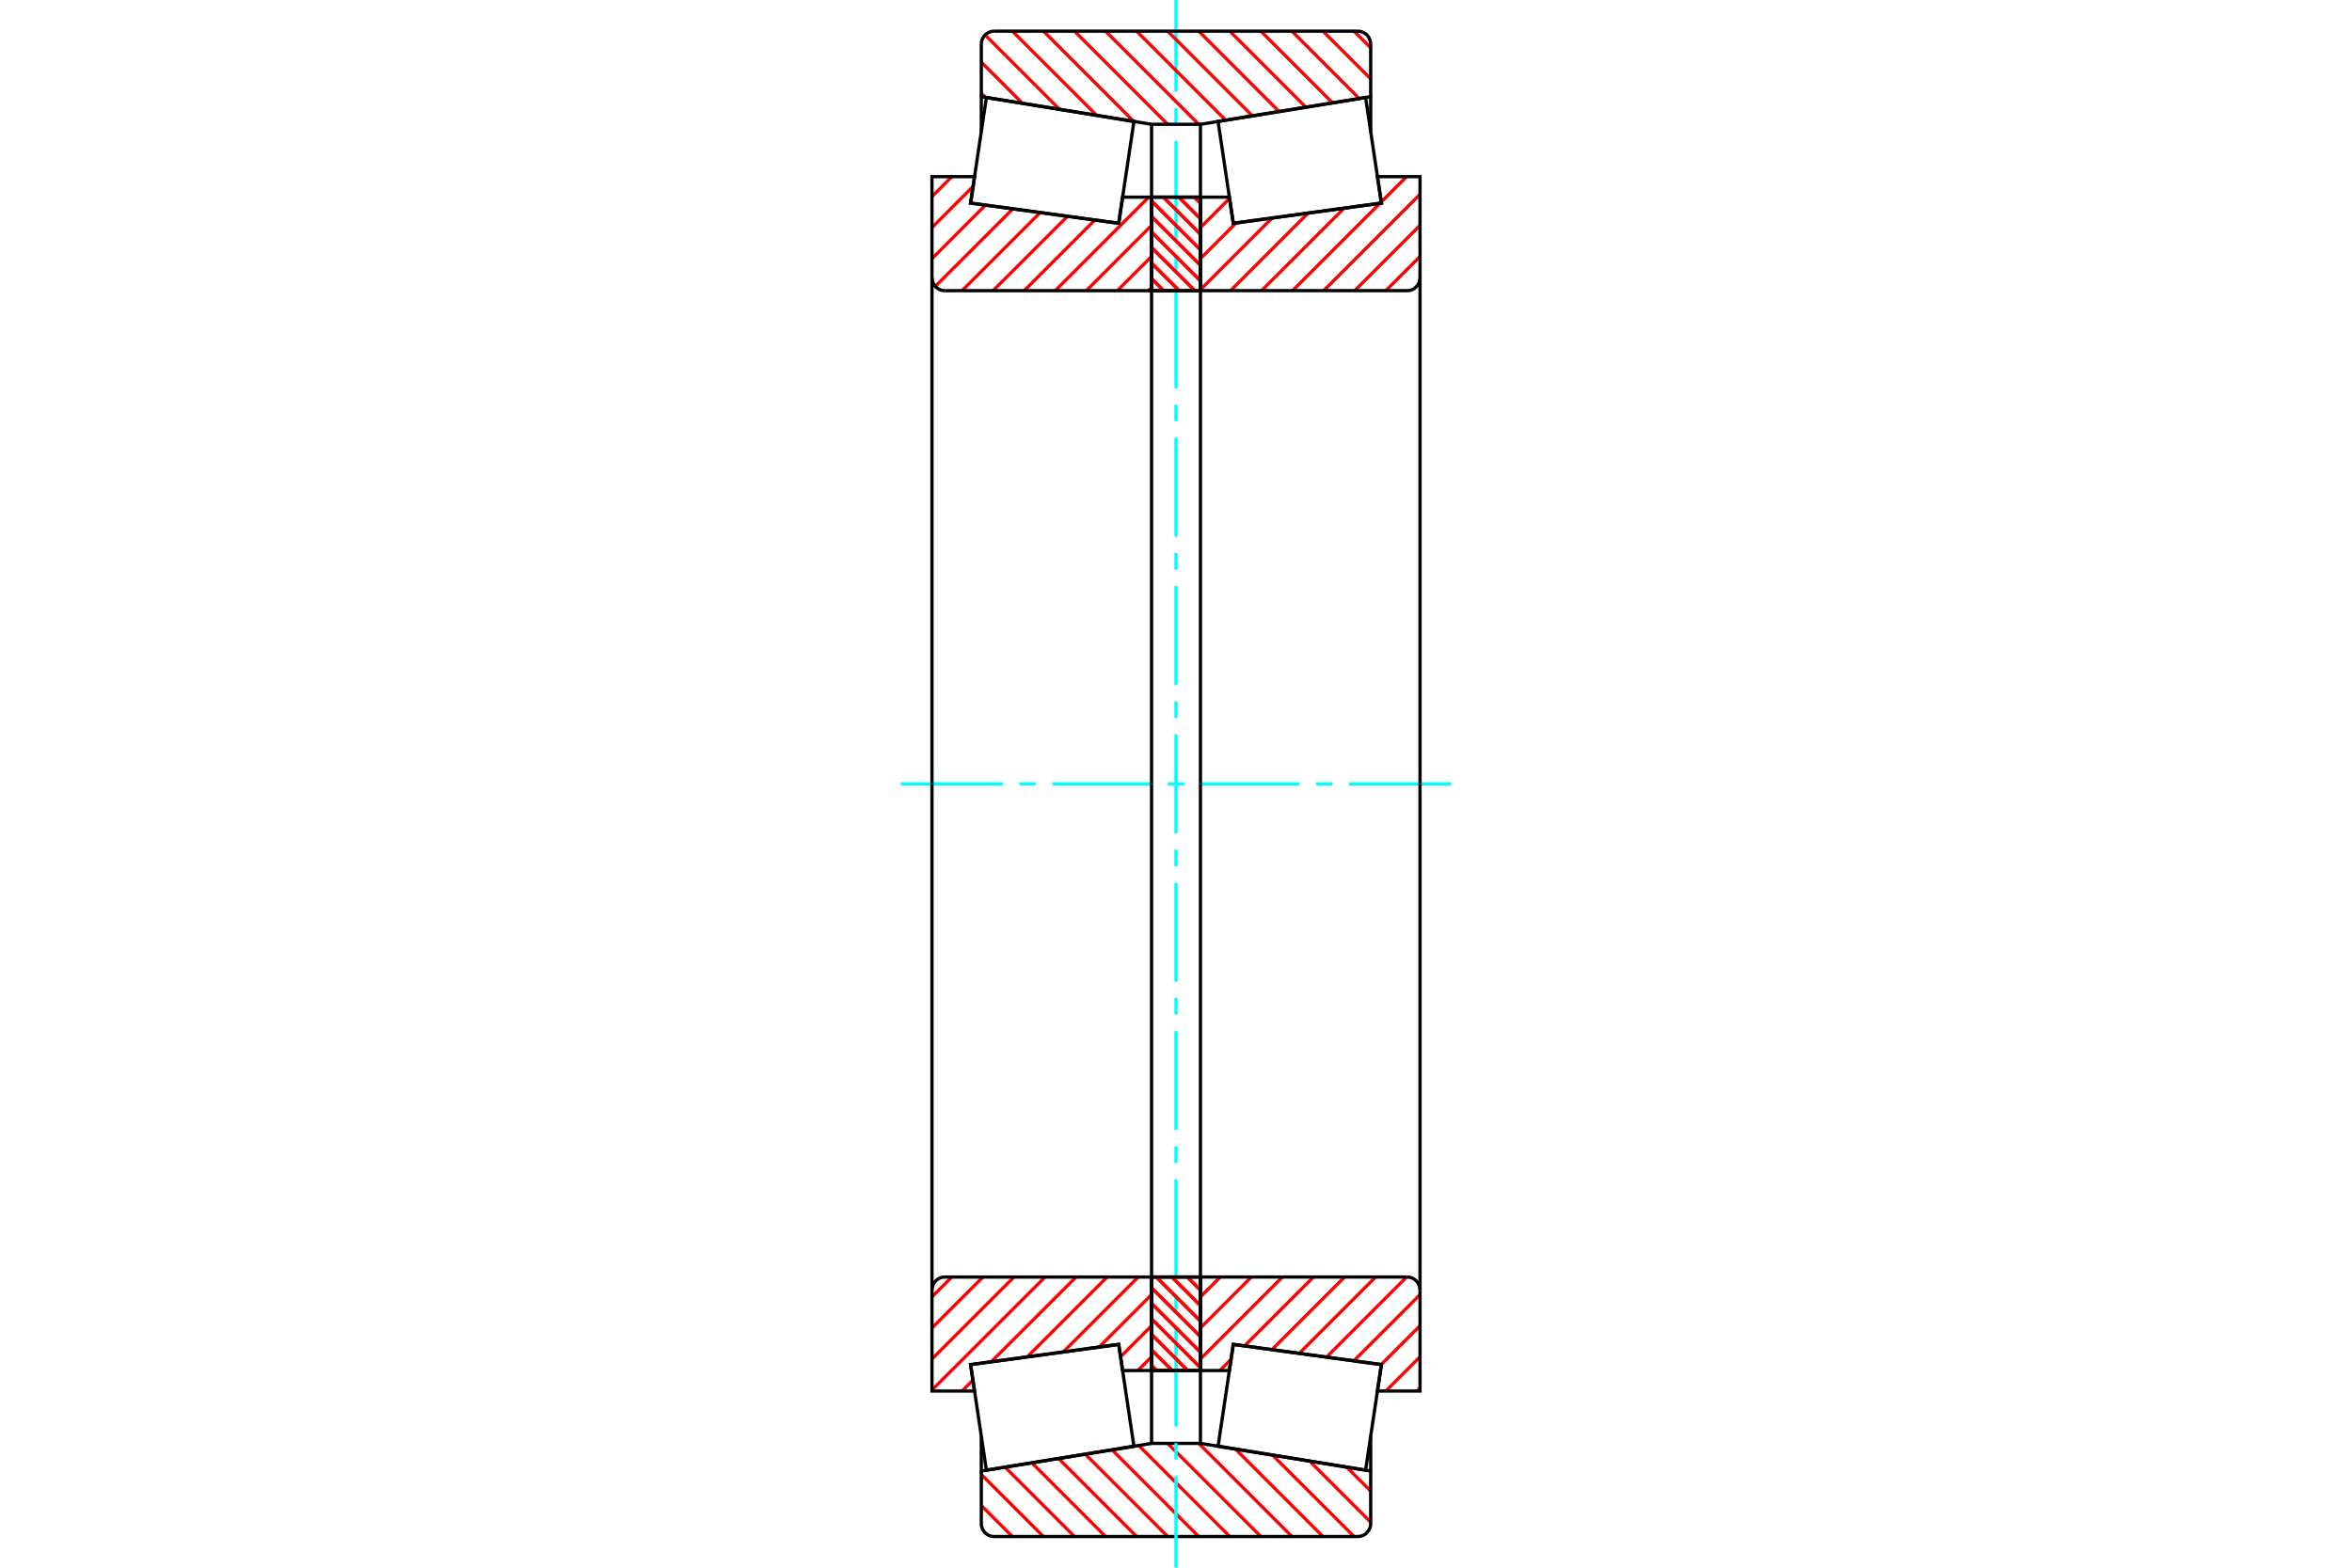 <?xml version="1.0" standalone="no"?>
<!DOCTYPE svg PUBLIC "-//W3C//DTD SVG 1.1//EN"
	"http://www.w3.org/Graphics/SVG/1.1/DTD/svg11.dtd">
<svg xmlns="http://www.w3.org/2000/svg" height="100%" width="100%" viewBox="0 0 36000 24000">
	<rect x="-1800" y="-1200" width="39600" height="26400" style="fill:#FFF"/>
	<g style="fill:none; fill-rule:evenodd" transform="matrix(1 0 0 1 0 0)">
		<g style="fill:none; stroke:#000; stroke-width:50; shape-rendering:geometricPrecision">
		</g>
		<g style="fill:none; stroke:#F00; stroke-width:50; shape-rendering:geometricPrecision">
			<line x1="20612" y1="22460" x2="20980" y2="22828"/>
			<line x1="20045" y1="22368" x2="20980" y2="23303"/>
			<line x1="19477" y1="22276" x2="20725" y2="23523"/>
			<line x1="18910" y1="22184" x2="20249" y2="23523"/>
			<line x1="18348" y1="22097" x2="19774" y2="23523"/>
			<line x1="17872" y1="22097" x2="19298" y2="23523"/>
			<line x1="17429" y1="22129" x2="18823" y2="23523"/>
			<line x1="17020" y1="22195" x2="18347" y2="23523"/>
			<line x1="16611" y1="22262" x2="17872" y2="23523"/>
			<line x1="16202" y1="22328" x2="17397" y2="23523"/>
			<line x1="15793" y1="22394" x2="16921" y2="23523"/>
			<line x1="15384" y1="22461" x2="16446" y2="23523"/>
			<line x1="15020" y1="22573" x2="15970" y2="23523"/>
			<line x1="15020" y1="23048" x2="15495" y2="23523"/>
		</g>
		<g style="fill:none; stroke:#000; stroke-width:50; shape-rendering:geometricPrecision">
			<polyline points="18000,22097 17869,22097 17626,22097 17626,20982"/>
			<polyline points="17626,22097 15020,22520 15020,21986"/>
			<polyline points="15020,22520 15020,23325 15022,23356 15030,23386 15042,23415 15058,23441 15078,23465 15102,23485 15128,23502 15157,23513 15187,23521 15219,23523 18000,23523 20781,23523 20813,23521 20843,23513 20872,23502 20898,23485 20922,23465 20942,23441 20958,23415 20970,23386 20978,23356 20980,23325 20980,22520 18374,22097 18374,20982"/>
			<line x1="18374" y1="22097" x2="18000" y2="22097"/>
			<line x1="20980" y1="22520" x2="20980" y2="21986"/>
		</g>
		<g style="fill:none; stroke:#0FF; stroke-width:50; shape-rendering:geometricPrecision">
			<line x1="13788" y1="12000" x2="15351" y2="12000"/>
			<line x1="15603" y1="12000" x2="15855" y2="12000"/>
			<line x1="16108" y1="12000" x2="17622" y2="12000"/>
			<line x1="17874" y1="12000" x2="18126" y2="12000"/>
			<line x1="18378" y1="12000" x2="19892" y2="12000"/>
			<line x1="20145" y1="12000" x2="20397" y2="12000"/>
			<line x1="20649" y1="12000" x2="22212" y2="12000"/>
			<line x1="18000" y1="24000" x2="18000" y2="22597"/>
			<line x1="18000" y1="22345" x2="18000" y2="22093"/>
			<line x1="18000" y1="21840" x2="18000" y2="20326"/>
			<line x1="18000" y1="20074" x2="18000" y2="19822"/>
			<line x1="18000" y1="19570" x2="18000" y2="18056"/>
			<line x1="18000" y1="17803" x2="18000" y2="17551"/>
			<line x1="18000" y1="17299" x2="18000" y2="15785"/>
			<line x1="18000" y1="15532" x2="18000" y2="15280"/>
			<line x1="18000" y1="15028" x2="18000" y2="13514"/>
			<line x1="18000" y1="13262" x2="18000" y2="13009"/>
			<line x1="18000" y1="12757" x2="18000" y2="11243"/>
			<line x1="18000" y1="10991" x2="18000" y2="10738"/>
			<line x1="18000" y1="10486" x2="18000" y2="8972"/>
			<line x1="18000" y1="8720" x2="18000" y2="8468"/>
			<line x1="18000" y1="8215" x2="18000" y2="6701"/>
			<line x1="18000" y1="6449" x2="18000" y2="6197"/>
			<line x1="18000" y1="5944" x2="18000" y2="4430"/>
			<line x1="18000" y1="4178" x2="18000" y2="3926"/>
			<line x1="18000" y1="3674" x2="18000" y2="2160"/>
			<line x1="18000" y1="1907" x2="18000" y2="1655"/>
			<line x1="18000" y1="1403" x2="18000" y2="0"/>
		</g>
		<g style="fill:none; stroke:#F00; stroke-width:50; shape-rendering:geometricPrecision">
			<line x1="20725" y1="477" x2="20980" y2="732"/>
			<line x1="20249" y1="477" x2="20980" y2="1208"/>
			<line x1="19774" y1="477" x2="20805" y2="1509"/>
			<line x1="19298" y1="477" x2="20396" y2="1575"/>
			<line x1="18823" y1="477" x2="19987" y2="1641"/>
			<line x1="18348" y1="477" x2="19578" y2="1708"/>
			<line x1="17872" y1="477" x2="19169" y2="1774"/>
			<line x1="17397" y1="477" x2="18760" y2="1840"/>
			<line x1="16921" y1="477" x2="18347" y2="1903"/>
			<line x1="16446" y1="477" x2="17872" y2="1903"/>
			<line x1="15971" y1="477" x2="17352" y2="1858"/>
			<line x1="15495" y1="477" x2="16785" y2="1766"/>
			<line x1="15078" y1="535" x2="16217" y2="1674"/>
			<line x1="15020" y1="952" x2="15650" y2="1582"/>
			<line x1="15020" y1="1428" x2="15082" y2="1490"/>
		</g>
		<g style="fill:none; stroke:#000; stroke-width:50; shape-rendering:geometricPrecision">
			<polyline points="18000,1903 17626,1903 17626,3018"/>
			<polyline points="17626,1903 15020,1480 15020,2014"/>
			<line x1="15020" y1="1480" x2="15020" y2="675"/>
			<polyline points="15219,477 15187,479 15157,487 15128,498 15102,515 15078,535 15058,559 15042,585 15030,614 15022,644 15020,675"/>
			<polyline points="15219,477 18000,477 20781,477"/>
			<polyline points="20980,675 20978,644 20970,614 20958,585 20942,559 20922,535 20898,515 20872,498 20843,487 20813,479 20781,477"/>
			<polyline points="20980,675 20980,1480 18374,1903 18374,3018"/>
			<line x1="18374" y1="1903" x2="18000" y2="1903"/>
			<line x1="20980" y1="1480" x2="20980" y2="2014"/>
		</g>
		<g style="fill:none; stroke:#F00; stroke-width:50; shape-rendering:geometricPrecision">
			<line x1="17626" y1="20771" x2="17416" y2="20982"/>
			<line x1="17626" y1="20296" x2="17152" y2="20771"/>
			<line x1="17626" y1="19820" x2="16825" y2="20621"/>
			<line x1="17422" y1="19550" x2="16275" y2="20697"/>
			<line x1="16946" y1="19550" x2="15724" y2="20772"/>
			<line x1="16471" y1="19550" x2="15173" y2="20847"/>
			<line x1="14892" y1="21129" x2="14725" y2="21296"/>
			<line x1="15996" y1="19550" x2="14265" y2="21280"/>
			<line x1="15520" y1="19550" x2="14265" y2="20805"/>
			<line x1="15045" y1="19550" x2="14265" y2="20330"/>
			<line x1="14569" y1="19550" x2="14265" y2="19854"/>
		</g>
		<g style="fill:none; stroke:#000; stroke-width:50; shape-rendering:geometricPrecision">
			<line x1="17626" y1="12000" x2="17626" y2="19550"/>
			<polyline points="17626,20982 17626,19550 14464,19550 14432,19552 14402,19559 14373,19571 14347,19588 14323,19608 14303,19632 14287,19658 14275,19687 14267,19717 14265,19748 14265,21296 14917,21296 14856,20891 17123,20581 17183,20982 17626,20982"/>
			<line x1="14265" y1="12000" x2="14265" y2="19748"/>
		</g>
		<g style="fill:none; stroke:#F00; stroke-width:50; shape-rendering:geometricPrecision">
			<line x1="17626" y1="4401" x2="17577" y2="4450"/>
			<line x1="17626" y1="3926" x2="17102" y2="4450"/>
			<line x1="17626" y1="3450" x2="16627" y2="4450"/>
			<line x1="17583" y1="3018" x2="16151" y2="4450"/>
			<line x1="16757" y1="3369" x2="15676" y2="4450"/>
			<line x1="16339" y1="3312" x2="15200" y2="4450"/>
			<line x1="15920" y1="3255" x2="14725" y2="4450"/>
			<line x1="15502" y1="3198" x2="14316" y2="4384"/>
			<line x1="15084" y1="3140" x2="14265" y2="3960"/>
			<line x1="14894" y1="2855" x2="14265" y2="3484"/>
			<line x1="14569" y1="2704" x2="14265" y2="3009"/>
		</g>
		<g style="fill:none; stroke:#000; stroke-width:50; shape-rendering:geometricPrecision">
			<line x1="17626" y1="12000" x2="17626" y2="4450"/>
			<polyline points="17626,3018 17626,4450 14464,4450"/>
			<polyline points="14265,4252 14267,4283 14275,4313 14287,4342 14303,4368 14323,4392 14347,4412 14373,4429 14402,4441 14432,4448 14464,4450"/>
			<polyline points="14265,4252 14265,2704 14917,2704 14856,3109 17123,3419 17183,3018 17626,3018"/>
			<line x1="14265" y1="12000" x2="14265" y2="4252"/>
		</g>
		<g style="fill:none; stroke:#F00; stroke-width:50; shape-rendering:geometricPrecision">
			<line x1="18281" y1="3018" x2="18374" y2="3111"/>
			<line x1="18043" y1="3018" x2="18374" y2="3349"/>
			<line x1="17806" y1="3018" x2="18374" y2="3586"/>
			<line x1="17626" y1="3077" x2="18374" y2="3824"/>
			<line x1="17626" y1="3315" x2="18374" y2="4062"/>
			<line x1="17626" y1="3552" x2="18374" y2="4299"/>
			<line x1="17626" y1="3790" x2="18287" y2="4450"/>
			<line x1="17626" y1="4028" x2="18049" y2="4450"/>
			<line x1="17626" y1="4265" x2="17811" y2="4450"/>
			<line x1="18173" y1="19550" x2="18374" y2="19750"/>
			<line x1="17936" y1="19550" x2="18374" y2="19988"/>
			<line x1="17698" y1="19550" x2="18374" y2="20225"/>
			<line x1="17626" y1="19716" x2="18374" y2="20463"/>
			<line x1="17626" y1="19954" x2="18374" y2="20701"/>
			<line x1="17626" y1="20191" x2="18374" y2="20938"/>
			<line x1="17626" y1="20429" x2="18179" y2="20982"/>
			<line x1="17626" y1="20667" x2="17942" y2="20982"/>
			<line x1="17626" y1="20904" x2="17704" y2="20982"/>
		</g>
		<g style="fill:none; stroke:#000; stroke-width:50; shape-rendering:geometricPrecision">
			<polyline points="18374,19550 18374,20982 17626,20982 17626,19550 18374,19550"/>
			<polyline points="18374,4450 17626,4450 17626,3018 18374,3018 18374,4450"/>
		</g>
		<g style="fill:none; stroke:#F00; stroke-width:50; shape-rendering:geometricPrecision">
			<line x1="18281" y1="3018" x2="18374" y2="3111"/>
			<line x1="18043" y1="3018" x2="18374" y2="3349"/>
			<line x1="17806" y1="3018" x2="18374" y2="3586"/>
			<line x1="17626" y1="3077" x2="18374" y2="3824"/>
			<line x1="17626" y1="3315" x2="18374" y2="4062"/>
			<line x1="17626" y1="3552" x2="18374" y2="4299"/>
			<line x1="17626" y1="3790" x2="18287" y2="4450"/>
			<line x1="17626" y1="4028" x2="18049" y2="4450"/>
			<line x1="17626" y1="4265" x2="17811" y2="4450"/>
			<line x1="18173" y1="19550" x2="18374" y2="19750"/>
			<line x1="17936" y1="19550" x2="18374" y2="19988"/>
			<line x1="17698" y1="19550" x2="18374" y2="20225"/>
			<line x1="17626" y1="19716" x2="18374" y2="20463"/>
			<line x1="17626" y1="19954" x2="18374" y2="20701"/>
			<line x1="17626" y1="20191" x2="18374" y2="20938"/>
			<line x1="17626" y1="20429" x2="18179" y2="20982"/>
			<line x1="17626" y1="20667" x2="17942" y2="20982"/>
			<line x1="17626" y1="20904" x2="17704" y2="20982"/>
		</g>
		<g style="fill:none; stroke:#000; stroke-width:50; shape-rendering:geometricPrecision">
			<polyline points="17626,4450 17626,3018 18374,3018 18374,4450 17626,4450"/>
			<polyline points="17626,19550 18374,19550 18374,20982 17626,20982 17626,19550"/>
		</g>
		<g style="fill:none; stroke:#F00; stroke-width:50; shape-rendering:geometricPrecision">
			<line x1="21735" y1="21247" x2="21686" y2="21296"/>
			<line x1="21735" y1="20771" x2="21211" y2="21296"/>
			<line x1="21735" y1="20296" x2="21141" y2="20890"/>
			<line x1="21735" y1="19820" x2="20722" y2="20833"/>
			<line x1="21530" y1="19550" x2="20304" y2="20776"/>
			<line x1="21055" y1="19550" x2="19886" y2="20719"/>
			<line x1="20580" y1="19550" x2="19468" y2="20662"/>
			<line x1="20104" y1="19550" x2="19050" y2="20604"/>
			<line x1="18842" y1="20811" x2="18672" y2="20982"/>
			<line x1="19629" y1="19550" x2="18374" y2="20805"/>
			<line x1="19153" y1="19550" x2="18374" y2="20330"/>
			<line x1="18678" y1="19550" x2="18374" y2="19854"/>
		</g>
		<g style="fill:none; stroke:#000; stroke-width:50; shape-rendering:geometricPrecision">
			<line x1="18374" y1="12000" x2="18374" y2="19550"/>
			<polyline points="18374,20982 18374,19550 21536,19550"/>
			<polyline points="21735,19748 21733,19717 21725,19687 21713,19658 21697,19632 21677,19608 21653,19588 21627,19571 21598,19559 21568,19552 21536,19550"/>
			<polyline points="21735,19748 21735,21296 21083,21296 21144,20891 18877,20581 18817,20982 18374,20982"/>
			<line x1="21735" y1="12000" x2="21735" y2="19748"/>
		</g>
		<g style="fill:none; stroke:#F00; stroke-width:50; shape-rendering:geometricPrecision">
			<line x1="21735" y1="3926" x2="21211" y2="4450"/>
			<line x1="21735" y1="3450" x2="20735" y2="4450"/>
			<line x1="21735" y1="2975" x2="20260" y2="4450"/>
			<line x1="21530" y1="2704" x2="21141" y2="3093"/>
			<line x1="21122" y1="3112" x2="19784" y2="4450"/>
			<line x1="20572" y1="3188" x2="19309" y2="4450"/>
			<line x1="20021" y1="3263" x2="18834" y2="4450"/>
			<line x1="19470" y1="3338" x2="18374" y2="4435"/>
			<line x1="18920" y1="3413" x2="18374" y2="3960"/>
			<line x1="18820" y1="3038" x2="18374" y2="3484"/>
		</g>
		<g style="fill:none; stroke:#000; stroke-width:50; shape-rendering:geometricPrecision">
			<line x1="18374" y1="12000" x2="18374" y2="4450"/>
			<polyline points="18374,3018 18374,4450 21536,4450 21568,4448 21598,4441 21627,4429 21653,4412 21677,4392 21697,4368 21713,4342 21725,4313 21733,4283 21735,4252 21735,2704 21083,2704 21144,3109 18877,3419 18817,3018 18374,3018"/>
			<line x1="21735" y1="12000" x2="21735" y2="4252"/>
			<polyline points="15946,20743 14856,20891 15098,22507 17356,22141 17123,20582 15946,20743"/>
			<polyline points="15946,3257 14856,3109 15098,1493 17356,1859 17123,3418 15946,3257"/>
			<polyline points="20054,20743 21144,20891 20902,22507 18644,22141 18877,20582 20054,20743"/>
			<polyline points="20054,3257 21144,3109 20902,1493 18644,1859 18877,3418 20054,3257"/>
		</g>
	</g>
</svg>
